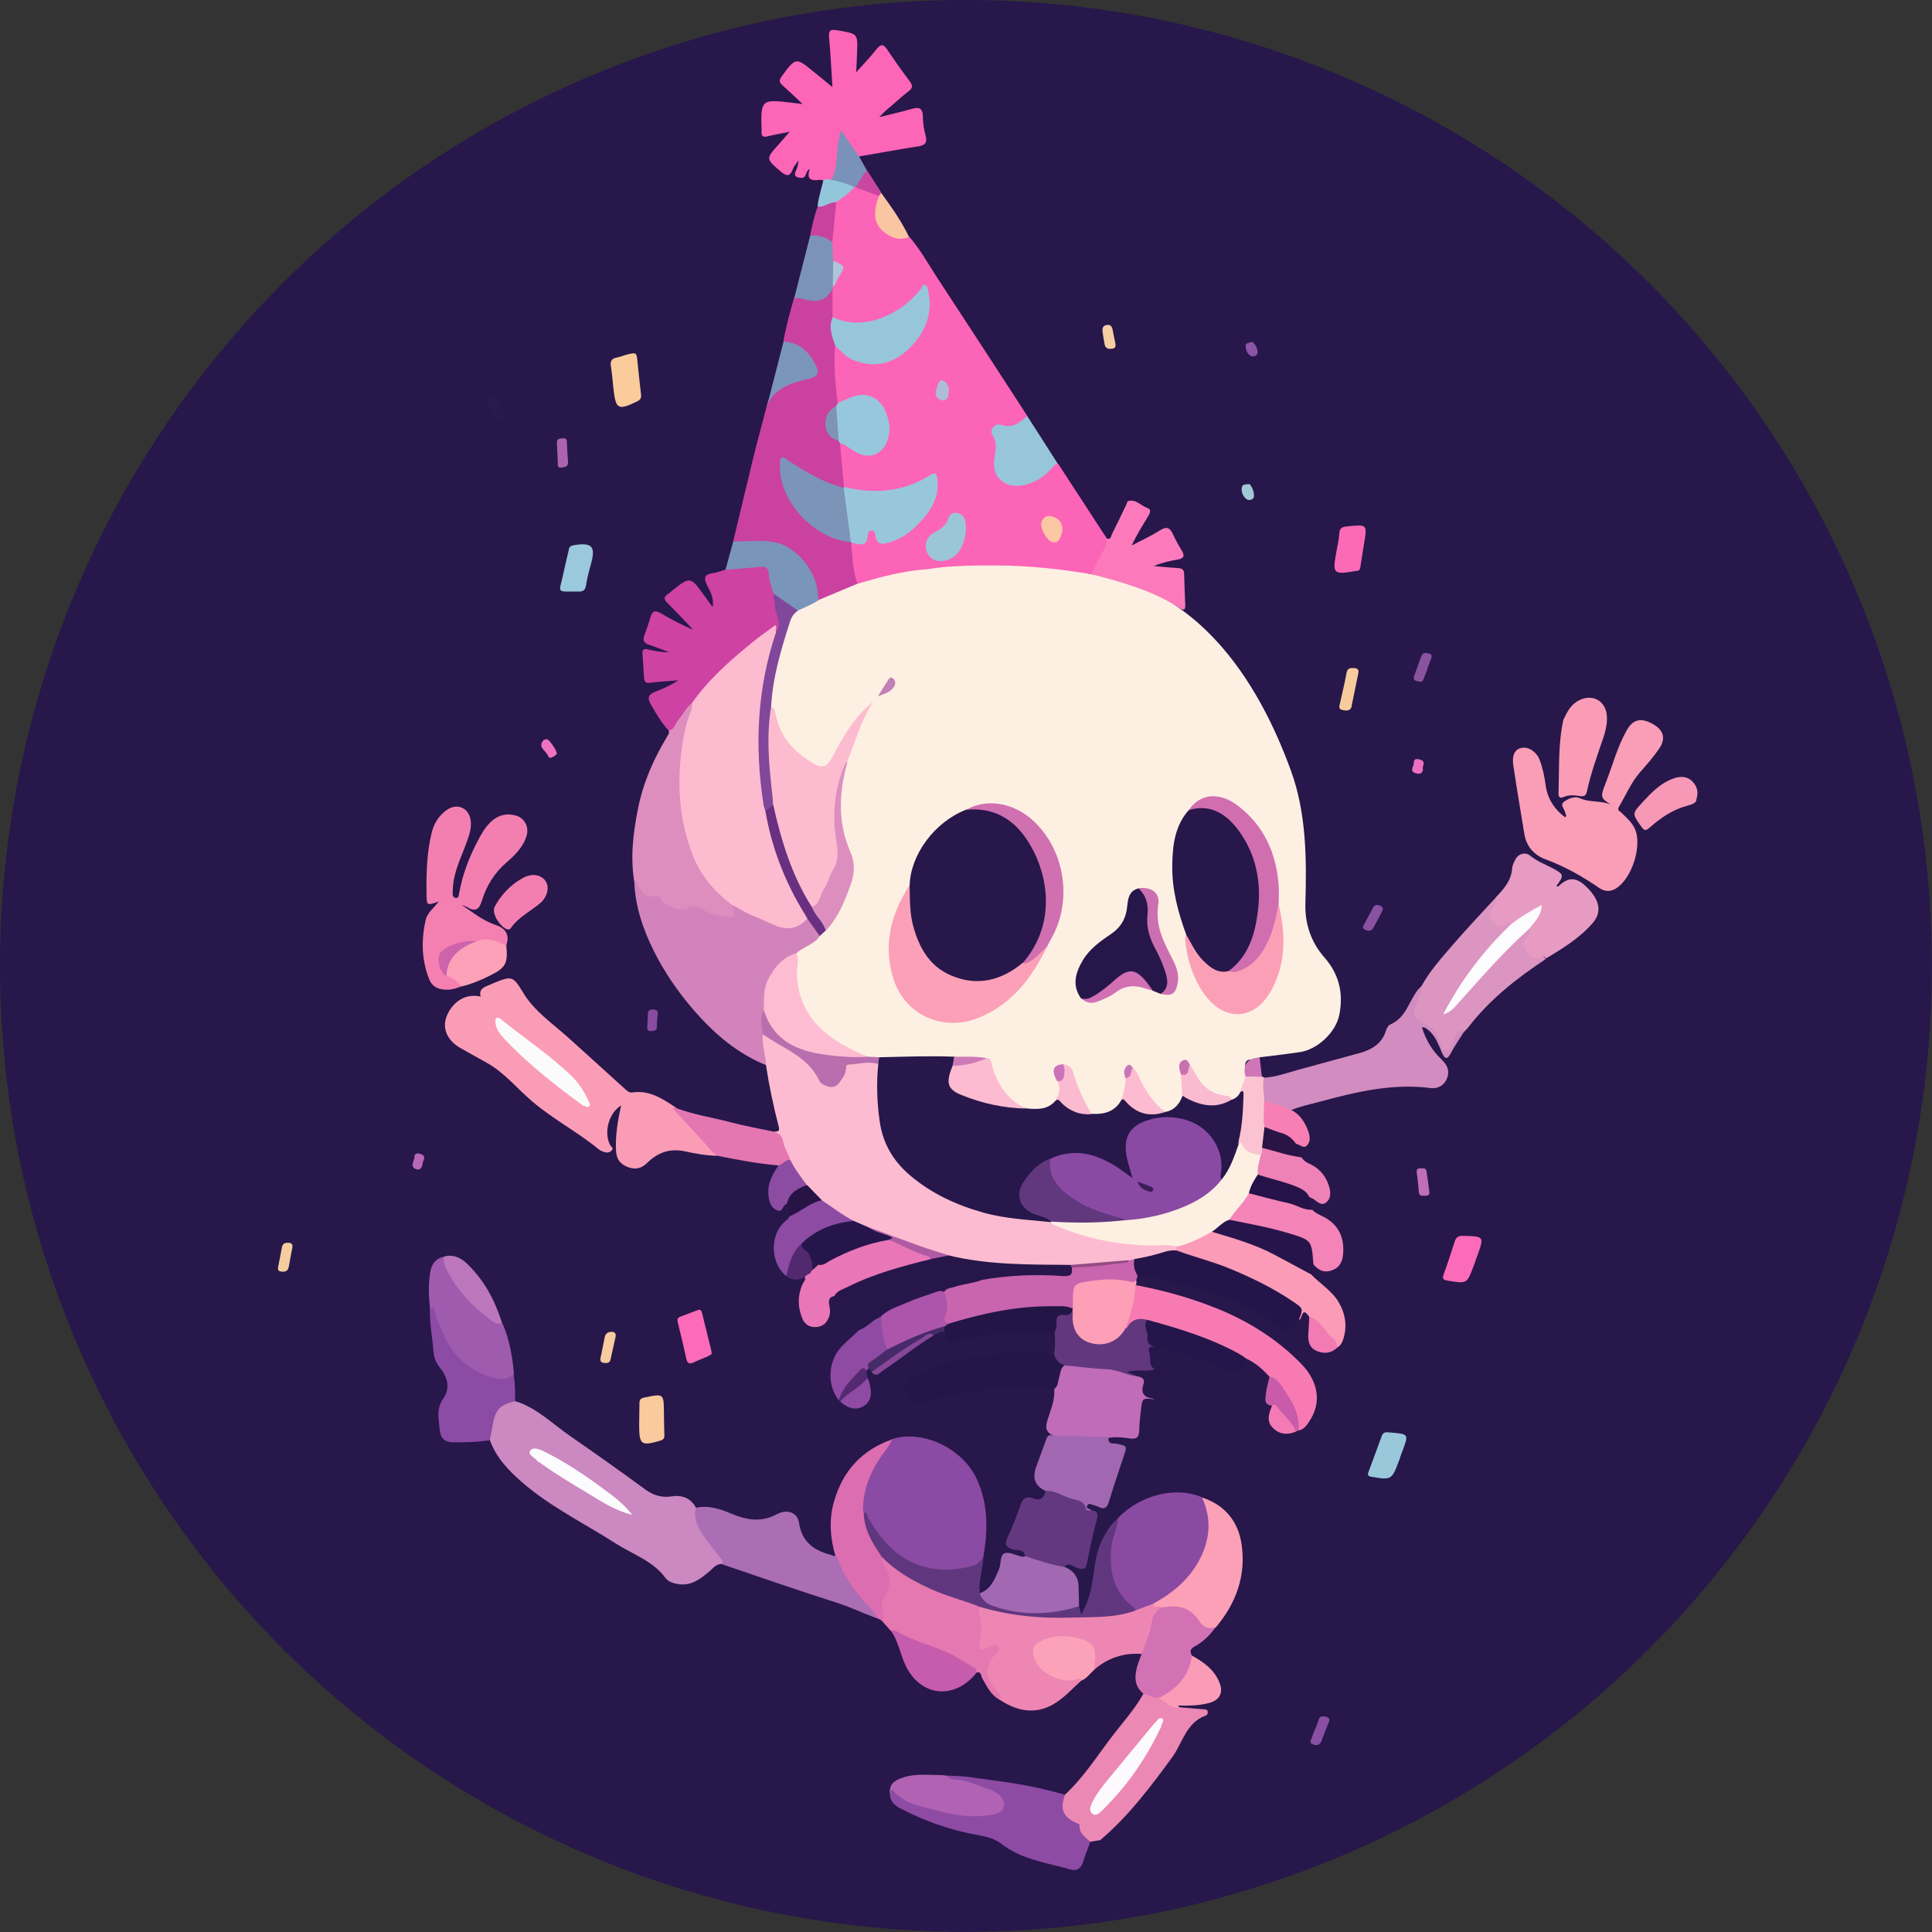 <?xml version="1.0" encoding="UTF-8"?>
<svg xmlns="http://www.w3.org/2000/svg" id="_Слой_2" data-name="Слой_2" viewBox="0 0 135.57 135.57">
  <rect x="0" y="0" width="135.57" height="135.57" fill="#333333" stroke="none"/>
  <defs>
    <style>
      .cls-1 {
        fill: #9bc6da;
      }

      .cls-2 {
        fill: #db6db0;
      }

      .cls-3 {
        fill: #c06eb8;
      }

      .cls-4 {
        fill: #60377e;
      }

      .cls-5 {
        fill: #27174b;
      }

      .cls-6 {
        fill: #271649;
      }

      .cls-7 {
        fill: #271345;
      }

      .cls-8 {
        fill: #fcbbd1;
      }

      .cls-9 {
        fill: #261649;
      }

      .cls-10 {
        fill: #ae5ba3;
      }

      .cls-11 {
        fill: #fb9fb7;
      }

      .cls-12 {
        fill: #fca0b7;
      }

      .cls-13 {
        fill: #7a95ba;
      }

      .cls-14 {
        fill: #f5cea3;
      }

      .cls-15 {
        fill: #241547;
      }

      .cls-16 {
        fill: #472a68;
      }

      .cls-17 {
        fill: #fdf0e2;
      }

      .cls-18 {
        fill: #894fa3;
      }

      .cls-19 {
        fill: #fabad0;
      }

      .cls-20 {
        fill: #f37fb0;
      }

      .cls-21 {
        fill: #693081;
      }

      .cls-22 {
        fill: #643880;
      }

      .cls-23 {
        fill: #dc8fbe;
      }

      .cls-24 {
        fill: #fabbd0;
      }

      .cls-25 {
        fill: #c970b0;
      }

      .cls-26 {
        fill: #dc94c1;
      }

      .cls-27 {
        fill: #ac63af;
      }

      .cls-28 {
        fill: #f77bb2;
      }

      .cls-29 {
        fill: #a2c7d5;
      }

      .cls-30 {
        fill: #8f4aa3;
      }

      .cls-31 {
        fill: #c964ae;
      }

      .cls-32 {
        fill: #c95caa;
      }

      .cls-33 {
        fill: #fbc3d1;
      }

      .cls-34 {
        fill: #c06cb9;
      }

      .cls-35 {
        fill: #fb6bb8;
      }

      .cls-36 {
        fill: #864797;
      }

      .cls-37 {
        fill: #f6cd9f;
      }

      .cls-38 {
        fill: #fcc7a5;
      }

      .cls-39 {
        fill: #251249;
      }

      .cls-40 {
        fill: #542971;
      }

      .cls-41 {
        fill: #fba1b8;
      }

      .cls-42 {
        fill: #9ac8dc;
      }

      .cls-43 {
        fill: #8b54a5;
      }

      .cls-44 {
        fill: #8d4ba4;
      }

      .cls-45 {
        fill: #d28cbf;
      }

      .cls-46 {
        fill: #8a4aa3;
      }

      .cls-47 {
        fill: #f77fb3;
      }

      .cls-48 {
        fill: #fcfbfd;
      }

      .cls-49 {
        fill: #e976b6;
      }

      .cls-50 {
        fill: #fdbbd0;
      }

      .cls-51 {
        fill: #97c6db;
      }

      .cls-52 {
        fill: #fcfafc;
      }

      .cls-53 {
        fill: #ca77b9;
      }

      .cls-54 {
        fill: #ec6fc0;
      }

      .cls-55 {
        fill: #fa9cb7;
      }

      .cls-56 {
        fill: #98c7dc;
      }

      .cls-57 {
        fill: #944c85;
      }

      .cls-58 {
        fill: #fa9cb6;
      }

      .cls-59 {
        fill: #7a92b9;
      }

      .cls-60 {
        fill: #fc64b7;
      }

      .cls-61 {
        fill: #97c7dc;
      }

      .cls-62 {
        fill: #fa9db7;
      }

      .cls-63 {
        fill: #d270b3;
      }

      .cls-64 {
        fill: #2a1445;
      }

      .cls-65 {
        fill: #52296f;
      }

      .cls-66 {
        fill: #f7cb9c;
      }

      .cls-67 {
        fill: #8c4ba4;
      }

      .cls-68 {
        fill: #ee81b6;
      }

      .cls-69 {
        fill: #94c6db;
      }

      .cls-70 {
        fill: #fdf0e3;
      }

      .cls-71 {
        fill: #e79bc3;
      }

      .cls-72 {
        fill: #cc63ab;
      }

      .cls-73 {
        fill: #261648;
      }

      .cls-74 {
        fill: #d070b0;
      }

      .cls-75 {
        fill: #f9c5a2;
      }

      .cls-76 {
        fill: #99c8db;
      }

      .cls-77 {
        fill: #9f5bad;
      }

      .cls-78 {
        fill: #874c9f;
      }

      .cls-79 {
        fill: #a268b1;
      }

      .cls-80 {
        fill: #b868b9;
      }

      .cls-81 {
        fill: #27164a;
      }

      .cls-82 {
        fill: #fb9bb8;
      }

      .cls-83 {
        fill: #fd65b7;
      }

      .cls-84 {
        fill: #ac55aa;
      }

      .cls-85 {
        fill: #f37bb3;
      }

      .cls-86 {
        fill: #f480b1;
      }

      .cls-87 {
        fill: #dd8dbe;
      }

      .cls-88 {
        fill: #cd42a2;
      }

      .cls-89 {
        fill: #f798b6;
      }

      .cls-90 {
        fill: #25154a;
      }

      .cls-91 {
        fill: #d383bb;
      }

      .cls-92 {
        fill: #7b96ba;
      }

      .cls-93 {
        fill: #3b1e57;
      }

      .cls-94 {
        fill: #a267b1;
      }

      .cls-95 {
        fill: #62377e;
      }

      .cls-96 {
        fill: #25154b;
      }

      .cls-97 {
        fill: #fca1b8;
      }

      .cls-98 {
        fill: #ab6db3;
      }

      .cls-99 {
        fill: #b96eae;
      }

      .cls-100 {
        fill: #251449;
      }

      .cls-101 {
        fill: #ef72c1;
      }

      .cls-102 {
        fill: #f37ab5;
      }

      .cls-103 {
        fill: #c946a1;
      }

      .cls-104 {
        fill: #8a53a0;
      }

      .cls-105 {
        fill: #7d95b2;
      }

      .cls-106 {
        fill: #fc7abc;
      }

      .cls-107 {
        fill: #fdbcd1;
      }

      .cls-108 {
        fill: #fb9cb7;
      }

      .cls-109 {
        fill: #80479a;
      }

      .cls-110 {
        fill: #cb72b9;
      }

      .cls-111 {
        fill: #fb6ab5;
      }

      .cls-112 {
        fill: #8951a1;
      }

      .cls-113 {
        fill: #fc9fb7;
      }

      .cls-114 {
        fill: #eb88b3;
      }

      .cls-115 {
        fill: #cd7ab8;
      }

      .cls-116 {
        fill: #cb41a0;
      }

      .cls-117 {
        fill: #c9429d;
      }

      .cls-118 {
        fill: #facb9b;
      }

      .cls-119 {
        fill: #f37fb1;
      }

      .cls-120 {
        fill: #c65cac;
      }

      .cls-121 {
        fill: #fdbbd1;
      }

      .cls-122 {
        fill: #7b94b8;
      }

      .cls-123 {
        fill: #8d4ba3;
      }

      .cls-124 {
        fill: #d06eb0;
      }

      .cls-125 {
        fill: #f9ca9d;
      }

      .cls-126 {
        fill: #cc88c0;
      }

      .cls-127 {
        fill: #cf76b9;
      }

      .cls-128 {
        fill: #61387e;
      }

      .cls-129 {
        fill: #fba0b8;
      }

      .cls-130 {
        fill: #b162b2;
      }

      .cls-131 {
        fill: #8b4aa3;
      }

      .cls-132 {
        fill: #e578b1;
      }

      .cls-133 {
        fill: #28194e;
      }

      .cls-134 {
        fill: #f483b7;
      }

      .cls-135 {
        fill: #afc5d9;
      }

      .cls-136 {
        fill: #fcfbfc;
      }

      .cls-137 {
        fill: #8c4ca2;
      }

      .cls-138 {
        fill: #d272b5;
      }

      .cls-139 {
        fill: #26144a;
      }

      .cls-140 {
        fill: #f7cc9e;
      }

      .cls-141 {
        fill: #ee86b4;
      }

      .cls-142 {
        fill: #bc76bb;
      }

      .cls-143 {
        fill: #e477b2;
      }

      .cls-144 {
        fill: #cc6fb1;
      }

      .cls-145 {
        fill: #7c93b8;
      }

      .cls-146 {
        fill: #c37fb7;
      }

      .cls-147 {
        fill: #8b4aa2;
      }

      .cls-148 {
        fill: #adbdd6;
      }
    </style>
  </defs>
  <g id="_Слой_1-2" data-name="Слой_1">
    <circle class="cls-5" cx="67.78" cy="67.78" r="67.78"></circle>
    <g>
      <path class="cls-17" d="M76.58,40.29c.99.21,9.15.43,14.01,13.8,1.08,2.97,1.1,6.16,1.01,9.31-.04,1.41.39,2.71,1.33,3.78,1.04,1.18,1.35,2.52,1.05,4.03-.24,1.22-1.51,2.43-2.78,2.62-.93.14-1.86.24-2.79.36-.06.05-.12.1-.2.14-.26.13-.67-.13-.81.25-.09.26.08.55.08.84,0,.06,0,.12,0,.18,0,.42-.19.77-.38,1.12-.16.25-.34.48-.69.45-.23-.08-.47-.14-.71-.19-1.19-.25-1.77-1.15-2.28-2.12-.1-.11-.17-.31-.37-.23-.19.07-.14.26-.12.42.02.12.05.23.07.35.07.51.13,1.02.04,1.54-.16.67-.57,1.07-1.26,1.15-.91-.41-1.33-1.25-1.8-2.04-.19-.33-.3-.7-.57-.99-.25-.18-.32-.02-.36.19-.03.16.04.32.05.48.02.49-.08.95-.27,1.4-.45.9-1.17,1.27-2.23,1.15-.75-.79-1.02-1.82-1.41-2.79-.12-.31-.2-.63-.61-.65-.56.12-.61.27-.28.98.27.53.17,1.02-.14,1.49-.58.72-1.36.74-2.18.6-1.33-.56-2.08-1.61-2.47-2.96-.06-.23-.12-.48-.39-.58-.74-.1-1.49-.04-2.24-.08-1.73-.04-3.47.05-5.2.05-.29,0-.57,0-.86-.05-1.84-.67-3.45-1.64-4.45-3.41-.55-.98-.66-2.04-.63-3.13,0-.26.03-.53.05-.79.07-.31.31-.45.56-.58.39-.2.76-.43,1.05-.78.14-.16.31-.3.46-.45.84-1.01,1.32-2.2,1.71-3.44.19-.6.13-1.21-.07-1.81-.33-.99-.71-1.96-.72-3.03-.01-1.2.21-2.36.5-3.51.54-1.29.84-2.69,1.63-3.72-.89.95-1.64,2.14-2.3,3.4-.52,1-1.02,1.08-1.97.47-1.22-.78-2.07-1.83-2.38-3.27-.05-.24-.17-.46-.29-.67-.13-.98.19-1.9.35-2.84.16-.94.52-1.84.75-2.77.11-.43.26-.87.67-1.13.5-.35,1.11-.48,1.6-.85.89-.5,1.87-.79,2.81-1.16,1.32-.46,2.68-.77,4.07-.96.26-.04,5.99-.92,12.33.42Z"></path>
      <path class="cls-60" d="M65.05,39.94c-1.66.12-3.26.54-4.85,1.02-.05-.03-.14-.05-.15-.09-.33-.92-.56-1.85-.3-2.82.51,0,.95-.03,1.08-.7.07-.36.47-.31.68.04.37.62.72.79,1.3.4,1.16-.77,2.34-1.54,2.7-3.04.04-.16.1-.31.11-.48,0-.24.1-.54-.1-.7-.23-.2-.46.07-.65.18-1.64.91-3.38,1.01-5.18.69-.18-.03-.37-.05-.5-.21-.3-1.04-.43-2.1-.25-3.18.42-.09.69.21.99.4.52.33,1.07.51,1.61.18.57-.35.73-.95.71-1.6-.02-.39-.07-.77-.24-1.13-.41-.86-1.24-1.2-2.14-.88-.36.13-.67.41-1.09.32-.18-.11-.22-.29-.22-.48-.05-1.04-.15-2.07-.15-3.11,0-.18,0-.37.17-.5.24-.06.39.1.52.25.96,1.1,2.67,1.12,3.95.36,1.27-.75,2.23-2.62,2.03-3.95-.03-.18,0-.42-.18-.5-.21-.09-.29.17-.41.3-1.29,1.34-2.79,2.2-4.72,2.07-.5-.03-.97-.14-1.36-.48-.22-.67-.14-1.36-.1-2.04.01-.06.03-.12.06-.17.12-.19.19-.4.3-.6q.35-.65-.23-1.12c-.2-.45-.11-.93-.14-1.41.1-.91.03-1.83.26-2.73.41-.47.91-.85,1.44-1.17.07-.01.13-.01.2,0,.53.15,1.07.28,1.51.62.15.21.04.43,0,.64-.31,1.32.33,2.18,1.69,2.25.14,0,.28.01.42.06.75.86,1.3,1.87,1.92,2.82,2.13,3.24,4.24,6.49,6.35,9.74-.2.51-.84.89-1.45.86-.94-.04-1,.04-.64.86.1.22.11.43.05.65-.07.24-.11.48-.12.72-.07,1.14.68,1.83,1.81,1.61.69-.14,1.3-.47,1.8-.98.19-.2.35-.47.71-.37,1.14,1.75,2.28,3.5,3.42,5.25.08.14.22.27.15.44-.33.73-.56,1.52-1.22,2.06-2.17-.35-4.35-.6-6.55-.61-1.66-.01-3.33,0-4.98.26Z"></path>
      <path class="cls-121" d="M54.36,79.41c.21-.03.38.01.28-.37-.37-1.42-.67-2.85-.89-4.3-.25-.72-.59-1.44-.21-2.22.25-.04.42.12.61.24.57.39,1.15.78,1.77,1.09.43.21.78.52,1.04.93.14.22.29.45.44.66.24.34.5.69.98.61.44-.07.64-.47.73-.83.14-.61.51-.77,1.07-.75.31.01.61-.04.92-.06.25-.01.5-.03.62.27.06.88.03,1.76.03,2.63,0,3.07,1.66,5.01,4.21,6.39,2.14,1.16,4.44,1.61,6.83,1.78.35.02.7.03,1.02.18,1.93.9,3.96,1.4,6.08,1.5.63.03,1.26.06,1.9.05.24,0,.49-.01.71.13.12.09.16.2.14.35-.25.32-.64.2-.96.31-.66.22-1.34.38-2.03.48-.18.01-.35.04-.52.09-1.35.24-2.73.25-4.09.32-2.65.04-5.3.05-7.91-.5-.24-.05-.48-.1-.71-.19-1.51-.27-2.87-.98-4.31-1.49-.4-.14-.8-.3-1.2-.44-.35-.11-.69-.24-1.01-.42-.79-.43-1.58-.87-2.26-1.47-.36-.37-.79-.68-1.1-1.11-.47-.56-.92-1.13-1.21-1.81-.37-.67-.46-1.46-1-2.05Z"></path>
      <path class="cls-108" d="M50.35,81.1c-.78,0-1.54-.15-2.29-.31-1.08-.23-1.92.09-2.67.83-.37.36-.78.47-1.29.29-.55-.19-.84-.55-.87-1.13-.06-1.08.11-2.13.36-3.21-.87.52-1.23,1.87-.79,2.75.06.13.3.24.12.41-.15.16-.36.18-.57.09-.09-.04-.2-.07-.28-.13-1.5-1.23-3.23-2.14-4.71-3.39-1.06-.9-1.93-2-3.16-2.7-.62-.35-1.24-.69-1.86-1.04-.96-.54-1.35-1.4-.98-2.29.3-.74,1.11-1.62,2.37-1.34-.14-.49.19-.65.55-.79.13-.05.26-.11.4-.17,1.21-.5,1.33-.48,2,.64.81,1.36,2.1,2.21,3.23,3.23,1.3,1.18,2.6,2.35,3.9,3.53.17.15.31.33.57.29,1.19-.18,2.11.44,3.03,1.05.74.93,1.62,1.74,2.39,2.65.2.23.45.41.55.72Z"></path>
      <path class="cls-116" d="M58.6,24.25c-.1,1.35,0,2.69.19,4.03.03.09.01.18-.03.26-.07.1-.17.17-.25.26-.69.72-.57,1.41.38,2.03.06.07.1.15.05.25.09,1.03.19,2.06.28,3.09-.03.02-.05.04-.08.06-.94.14-1.6-.51-2.37-.84-.48-.2-.92-.52-1.37-.81-.44-.28-.53-.25-.51.26.05,1.36.66,2.46,1.59,3.4.87.88,1.96,1.36,3.13,1.69.06.04.09.09.09.16.16.95.09,1.95.49,2.86-.91.38-1.83.77-2.74,1.15-.27-.08-.2-.32-.23-.51-.23-1.19-.75-2.19-1.78-2.89-.92-.62-1.95-.64-3-.61-.33,0-.69.19-.99-.1.45-1.88.89-3.75,1.35-5.63.32-1.3.67-2.6,1.01-3.89.17-.85.76-1.31,1.51-1.63.38-.16.77-.28,1.16-.38.76-.19.86-.44.42-1.12-.38-.58-.85-1.05-1.57-1.19-.14-.03-.28-.06-.36-.2.18-1.02.46-2.02.74-3.01.19-.29.49-.19.71-.11.72.23,1.31.09,1.79-.5.05-.06.13-.1.21-.07,0,.66,0,1.32,0,1.98-.03.67.18,1.32.17,2Z"></path>
      <path class="cls-126" d="M36.16,98.32c1.5.46,2.59,1.58,3.84,2.44,1.77,1.23,3.53,2.47,5.27,3.75.58.42,1.16.6,1.87.49.72-.11,1.33.12,1.7.8.11,1.34.94,2.3,1.71,3.3.12.16.56.36.1.65-.37-.02-.58.26-.82.47-.64.54-1.28,1.08-2.23.94-.37-.06-.71-.17-.91-.44-.89-1.21-2.3-1.65-3.48-2.41-2.21-1.42-4.59-2.57-6.59-4.31-.94-.82-1.8-1.72-2.24-2.93-.12-.86.03-1.67.61-2.34.31-.36.69-.57,1.19-.4Z"></path>
      <path class="cls-91" d="M53.52,72.56c-.07.74.21,1.45.23,2.18-2.02-.82-3.61-2.19-5.03-3.81-1.13-1.3-2.11-2.72-2.87-4.26-.74-1.5-1.28-3.09-1.34-4.79.25-.08.28-.09.4.13.23.46.55.75,1.1.72.17,0,.31.08.43.21.55.57,1.17.85,1.97.56.37-.14.73.01,1.04.21.41.26.86.35,1.33.42.37.05.68.06.52-.47-.02-.08.05-.15.13-.19.59-.03,1,.4,1.49.61.31.13.62.29.94.43.93.42,1.84.66,2.71-.11.63.18.8.73.96,1.27-.39.62-1.14.74-1.64,1.22-.08.16-.23.22-.37.31-1.2.72-1.8,1.76-1.75,3.17,0,.16.02.32-.04.48-.15.36-.18.74-.15,1.13.02.19.11.4-.07.57Z"></path>
      <path class="cls-83" d="M57.78,12.67c-.08-.02-.16-.06-.24-.05-.55.07-.99.04-.72-.76-.34.15-.18.67-.64.62-.34-.04-.5-.14-.33-.5.1-.22.17-.45.18-.72-.14.21-.32.4-.4.62-.21.55-.47.48-.84.16-1.06-.9-1.07-.89-.12-1.94.22-.24.42-.49.74-.85-.6.12-1.07.2-1.53.31-.31.08-.47.03-.44-.33,0-.04,0-.08,0-.12-.06-2.11-.02-2.15,2.05-1.91.22.03.44.05.83.1-.54-.51-.97-.92-1.41-1.31-.26-.22-.24-.39-.04-.66.98-1.31.97-1.32,2.23-.29.41.33.82.66,1.31,1.07-.08-1.21-.12-2.32-.23-3.43-.05-.53.05-.65.6-.55,1.41.24,1.42.21,1.36,1.62-.02.39-.04.77-.06,1.32.53-.59,1-1.07,1.41-1.6.33-.42.52-.38.79.04.5.75,1.02,1.48,1.56,2.2.23.3.2.48-.09.7-.36.27-.69.58-1.03.87-.34.29-.69.57-1.02.94.75-.19,1.5-.36,2.25-.57.51-.15.8-.11.81.53,0,.45.07.9.19,1.33.15.55-.08.7-.57.77-1.37.21-2.74.47-4.11.7-.4-.03-.47-.4-.66-.65-.19-.24-.32-.52-.55-.82-.1.66-.21,1.27-.25,1.88-.03.45-.11.89-.43,1.25-.2.1-.41.11-.62.02Z"></path>
      <path class="cls-131" d="M62.55,101c2.07-.72,4.93.56,5.96,2.72.85,1.78.82,3.67.49,5.56-.17.53-.58.74-1.08.85-2.7.58-4.83-.29-6.47-2.5-.37-.49-.61-1.05-.96-1.55-.16-.27-.13-.56-.09-.84.26-1.65.98-3.06,2.15-4.24Z"></path>
      <path class="cls-88" d="M46.91,51.25c-.51-.54-.87-1.18-1.24-1.82-.29-.5-.14-.71.33-.9.55-.21,1.09-.46,1.6-.79-.66.05-1.32.09-1.98.17-.3.04-.41-.07-.43-.35-.03-.55-.06-1.1-.11-1.65-.03-.37.12-.41.43-.33.47.11.95.19,1.45.19-.48-.18-.95-.37-1.43-.53-.35-.12-.44-.31-.32-.65.16-.42.31-.85.43-1.28.14-.48.38-.49.76-.26.72.42,1.46.81,2.24,1.14-.6-.63-1.19-1.27-1.81-1.88-.25-.25-.27-.42.03-.62.09-.05.16-.13.24-.19,1.33-1.07,1.34-1.07,2.31.28.17.24.35.48.6.82.1-.66-.18-1.11-.4-1.54-.28-.56-.12-.77.45-.85.28-.04.55-.15.82-.23.15-.17.35-.18.56-.18.63,0,1.26-.11,1.88-.17.39-.04.63.13.7.51.09.52.27,1.02.36,1.55.1.58.15,1.17.33,1.73.11.35.09.68-.22.94-.27-.04-.17-.19-.13-.31-2.11,1.54-4.14,3.25-5.76,5.38-.4.46-.73.98-1.09,1.47-.15.2-.28.47-.62.34Z"></path>
      <path class="cls-62" d="M113.23,56.58c-.95-.58-.97-.59-.54-1.68.48-1.23.81-2.53,1.48-3.69.44-.76,1.02-.87,1.87-.37.71.42.86,1,.38,1.7-.39.57-.85,1.1-1.31,1.62-.65.73-1.01,1.62-1.5,2.44-.16.27.06.32.17.43.42.42.88.79,1.04,1.41.3,1.18-.32,3.08-1.3,3.82-.41.31-.85.36-1.3.05-1.18-.81-2.41-1.51-3.77-2.01-.81-.3-1.35-.91-1.49-1.8-.26-1.59-.53-3.18-.77-4.78-.11-.75.11-1.14.58-1.24.48-.1,1.05.27,1.27.85.22.58.34,1.18.42,1.78.12.89.59,1.67,1.37,2.24.15-.11.01-.22,0-.33-.04-.26-.4-.53-.07-.77.31-.23.75-.4,1.1-.24.77.35,1.65.11,2.38.56Z"></path>
      <path class="cls-141" d="M80.11,116.06c-1.25-.09-2.36.27-3.31,1.09-.27-.18-.13-.44-.12-.66.05-.71-.2-1.14-.87-1.34-.8-.23-1.61-.25-2.41.01-.74.25-.93.78-.5,1.44.56.87,1.41,1.2,2.42,1.12.44-.03.44-.03.6.18-.6.51-1.12,1.12-1.8,1.56-1.18.78-2.5.8-3.99-.2-.14-.41-.49-.69-.7-1.07-.38-.7-.42-1.35.12-1.99.11-.14.25-.27.27-.5-.22-.13-.41.03-.61.08-.47.12-.66-.03-.6-.52.08-.67.13-1.34-.04-2.01-.06-.23,0-.45.23-.58,1.21.16,2.38.54,3.6.59,2.4.08,4.8.24,7.16-.39.48-.05.86-.47,1.38-.39.21.15.62,0,.65.43-.41.42-.57.94-.72,1.5-.15.59-.23,1.23-.77,1.65Z"></path>
      <path class="cls-87" d="M46.91,51.25c.4-.03.45-.42.64-.66.34-.41.57-.91,1-1.25.25.23.11.49.03.74-.8,2.48-.96,5.01-.47,7.57.41,2.16,1.23,4.11,3.08,5.47.12.09.29.18.21.39.27.92.24.94-.82.76-.47-.08-.89-.19-1.29-.47-.32-.22-.68-.31-1.08-.05-.38.24-1.56-.17-1.81-.6-.1-.18-.2-.31-.42-.27-.65.12-.98-.24-1.2-.78-.04-.1-.04-.33-.27-.21-.29-1.75-.08-3.48.27-5.2.36-1.79,1.09-3.44,2.03-5,.09-.14.18-.27.11-.44Z"></path>
      <path class="cls-147" d="M80.91,112.54c-.41.15-.81.31-1.22.46-.97-.57-1.6-1.39-1.79-2.5-.24-1.38-.11-2.72.56-3.98,1.52-1.62,4.09-2.25,5.89-1.45.69.84.77,1.84.54,2.83-.45,1.93-1.56,3.43-3.29,4.43-.21.12-.42.26-.68.21Z"></path>
      <path class="cls-45" d="M102.75,72.37c-.32.51-.67,1.01-.95,1.54-.28.54-.45.33-.62-.05-.26-.59-.46-1.22-1.02-1.63-.1-.07-.19-.15-.38-.15.26.88.71,1.63,1.36,2.25.32.31.56.65.46,1.13-.13.59-.58.96-1.21.89-2.7-.35-5.27.28-7.83.97-.65.18-1.31.3-1.93.57-.7.16-1.24-.32-1.86-.47-.35-.49-.39-1.35-.08-1.8.83-.04,1.61-.33,2.4-.55,1.43-.39,2.86-.78,4.29-1.17.86-.24,1.58-.64,1.87-1.57.05-.17.16-.38.3-.44,1.13-.47,1.31-1.66,1.98-2.48.05-.06.12-.11.18-.17.2.05.16.21.14.35-.03.2-.11.39-.18.58q-.38,1.04.56,1.58c.5.29.8.74.98,1.27.05.15.08.37.26.39.24.02.25-.23.31-.39.15-.37.34-.7.75-.83.12-.04.31-.1.22.17Z"></path>
      <path class="cls-98" d="M50.64,109.75c.16-.13.06-.23-.03-.35-.44-.56-.89-1.12-1.29-1.71-.38-.56-.67-1.17-.49-1.89.9-.19,1.72.09,2.53.43,1.05.44,2.07.61,3.16.02.74-.39,1.45-.1,1.55.61.2,1.36,1.06,1.94,2.24,2.25.1.03.19.06.29.1.22-.06.29.11.34.26.51,1.38,1.45,2.47,2.42,3.55.13.14.4.27.15.53-.95-.35-1.86-.79-2.84-1.1-2.7-.86-5.37-1.79-8.05-2.7Z"></path>
      <path class="cls-114" d="M77.21,129.12c-.23.04-.47.08-.7.12-.23.03-.44-.1-.51-.27-.27-.64-.84-1-1.29-1.48-.49-.51-.43-1.08.02-1.56,1.33-1.22,2.28-2.76,3.38-4.18.73-.95,1.54-1.85,2.13-2.91.4-.16.73.09,1.09.17.52.21.94.58,1.46.79.55.05,1.1.1,1.64.14.12.01.26-.01.31.13.04.13-.02.28-.13.31-1.38.5-1.62,1.91-2.35,2.92-1.52,2.08-3.06,4.13-5.04,5.81Z"></path>
      <path class="cls-44" d="M74.73,125.94c-.37,1.03-.15,1.56.86,2.01.07.03.16.02.16.13-.04.58.41.84.76,1.16-.18.48-.37.95-.52,1.44-.14.43-.44.62-.84.51-1.67-.48-3.45-.69-4.89-1.81-.46-.36-1-.49-1.58-.6-1.94-.34-3.79-.98-5.53-1.9-.41-.21-.73-.53-.71-1.06,0-.3.08-.46.39-.23,1.79,1.34,3.89,1.56,6.02,1.64.33.01.65-.03.96-.17.46-.21.53-.52.21-.92-.19-.23-.44-.35-.71-.46-.74-.29-1.48-.57-2.28-.7-.23-.04-.56,0-.57-.39.43.02.86.05,1.29.07,1.78.26,3.56.44,5.32.85.56.13,1.11.28,1.66.42Z"></path>
      <path class="cls-26" d="M102.75,72.37c-.48-.09-.6.27-.77.6-.14.27-.07.77-.49.75-.37-.02-.38-.48-.49-.76-.19-.49-.46-.88-.96-1.1-.89-.4-.94-.57-.62-1.5.12-.36.39-.68.29-1.1.58-1.08,1.4-1.99,2.19-2.91.99-1.15,2.04-2.25,3.06-3.37.3.29.05.55-.07.79-.13.26-.26.49-.02.77.22.25.45.29.76.19.17-.05.43-.25.51.13-.5.7-1.14,1.27-1.69,1.92-1.08,1.28-2.02,2.66-2.88,4.11.65-.57,1.22-1.22,1.78-1.86,1.04-1.18,2.14-2.3,3.26-3.4.17-.17.34-.36.6-.4.35.2.13.45.04.67-.3.72.04,1.21.83,1.16q.24-.01.37.25c-2.04,1.35-3.95,2.85-5.45,4.82-.07.09-.16.17-.25.26Z"></path>
      <path class="cls-28" d="M89.08,96.6c-.48-.51-.98-.98-1.63-1.26-.75-.08-1.36-.54-2-.86-1.43-.7-2.96-1.03-4.45-1.53-.15-.05-.32-.08-.47-.15-.48-.17-.97-.36-1.27.3-.05.11-.18.25-.33.06.25-1,.34-2.03.78-2.98,2.01.38,3.97.93,5.86,1.71,2.15.89,4.08,2.12,5.72,3.79,1.26,1.29,1.46,2.79.56,4.1-.18.27-.38.54-.74.6-.22-.42-.16-.91-.34-1.34-.39-.94-.94-1.75-1.69-2.43Z"></path>
      <path class="cls-71" d="M108.45,67.28c-.05-.21-.19-.17-.33-.11-.34.15-.63.2-.87-.21-.23-.38-.6-.69-.12-1.15.13-.13.22-.35.12-.57-.03-.35.28-.52.43-.77.13-.21.24-.41.32-.71-.52.35-1.05.56-1.49.92-.12.1-.24.23-.43.13-.12-.22-.27-.04-.35.02-.48.33-.76.06-1.07-.29-.32-.35-.07-.57.1-.85.14-.22.29-.45.21-.73.55-.58,1.08-1.16,1.14-2.03.01-.21.13-.43.23-.63.23-.42.71-.53,1.06-.24.46.38,1.02.59,1.54.86.82.44.82.51.28,1.24.08.1.14.02.19-.02.74-.68,1.29-.55,2.01.19.86.89.98,1.71.34,2.44-.92,1.06-2.11,1.79-3.3,2.5Z"></path>
      <path class="cls-119" d="M30.79,63.26c-.86.3-.85.3-.86-.59-.02-1.41.02-2.81.35-4.19.16-.68.5-1.25,1.08-1.65.73-.51,1.56-.13,1.67.75.06.47-.07.93-.23,1.37-.38,1.11-.97,2.17-1.02,3.38,0,.12-.02.24-.02.36,0,.15.05.3.22.32.19.02.21-.14.23-.29.24-1.36.73-2.63,1.38-3.84.25-.47.52-.92.93-1.28.49-.42,1.04-.54,1.65-.38.64.17.97.8.78,1.43-.24.8-.83,1.37-1.42,1.88-.85.74-1.4,1.64-1.72,2.69-.18.58-.44.79-1,.45-.12-.07-.26-.11-.4-.16-.56.06-1.07-.23-1.62-.25Z"></path>
      <path class="cls-132" d="M68.78,112.75c-.04.12-.13.25-.1.35.26.78.2,1.55.04,2.34-.07.34.17.34.43.23.29-.12.66-.42.89-.14.27.33-.22.54-.38.78-.54.85-.5,1.39.19,2.26.15.19.57.32.29.7-.62-.33-.89-.94-1.22-1.51-.09-.16-.05-.5-.41-.39-1.36-.96-2.86-1.61-4.43-2.13-.56-.19-1.05-.52-1.57-.8-.22-.25-.44-.5-.66-.74-.15-.73-.19-1.44.23-2.12.35-.58.07-1.13-.16-1.69-.09-.21-.39-.49.04-.69.71.45,1.26,1.1,2.03,1.46,1.24.57,2.43,1.27,3.79,1.55.37.07.78.14.98.54Z"></path>
      <path class="cls-34" d="M73.89,100.73c-.54-.25-.54-.6-.37-1.14.21-.68.53-1.37.45-2.12.05-.44.18-.87.3-1.29.06-.21.18-.41.42-.48,1.51-.04,2.99.13,4.45.54.27.08.53.21.82.23.23.06.47.2.43.43-.11.61.27.94.63,1.29-.86-.1-.87-.1-.97.84-.05.44-.1.88-.11,1.33-.01.44-.13.65-.63.58-.5-.07-1-.14-1.51-.04-.68.18-1.36.08-2.04.07-.44,0-.89-.03-1.33-.04-.19,0-.41.04-.53-.19Z"></path>
      <path class="cls-9" d="M66.6,88.1c2.8.68,5.67.63,8.52.66.12,0,.16.08.19.17.02.7-.05.8-.75.76-1.9-.11-3.8-.02-5.68.24-2.05.35-4.09.73-6.01,1.57-.41.18-.74.42-.89.85-.03.05-.07.1-.11.14-.34.23-.67.45-1,.69-.17.12-.34.31-.6.17-.78-.65-1.32-1.47-1.72-2.4.01-.44.39-.54.68-.69,1.91-.97,3.94-1.56,6.02-2.03.45-.04.88-.23,1.35-.14Z"></path>
      <path class="cls-82" d="M82.57,87.74c0-.09-.02-.18-.03-.26.85-.43,1.68-.9,2.63-1.11,2.31.44,4.38,1.45,6.4,2.62.2.11.37.25.47.47.63.65,1.44,1.13,1.91,1.94.47.82.59,1.67.31,2.57-.08.26-.21.48-.47.61-.55-.82-1.24-1.52-1.94-2.2-.53-.79-.45.25-.72.24.04-.82-.52-1.18-1.13-1.55-2.01-1.21-4.11-2.17-6.38-2.77-.38-.1-.81-.17-1.05-.56Z"></path>
      <path class="cls-2" d="M61.85,109.2c0,.24.11.43.22.62.47.8.44,1.56-.07,2.33-.18.27-.12.58-.07.88.04.23.13.46-.06.67-.11-.05-.22-.1-.33-.15-.17-.52-.63-.82-.95-1.21-.75-.92-1.46-1.85-1.82-3.01-.01-.05-.09-.07-.14-.11-.37-1.27-.48-2.56-.11-3.85.61-2.14,1.94-3.61,4.05-4.36-.13.44-.45.77-.7,1.13-.72,1.03-1.21,2.15-1.3,3.42-.01.2-.04.4.05.6.32,1,.67,1.99,1.26,2.88.03.05.02.12-.02.17Z"></path>
      <path class="cls-4" d="M61.85,109.2c-.64-.93-1.22-1.87-1.24-3.05.29-.06.24.22.31.35.89,1.55,2.01,2.86,3.8,3.4,1.18.36,2.36.3,3.54-.03.34-.1.53-.34.74-.59-.02.84-.35,1.65-.25,2.51,1.3,1.3,2.98,1.24,4.63,1.22.59,0,1.17-.16,1.75-.29.19-.04.39-.15.59,0,.04.14.08.27.15.55.42-.7.61-1.35.73-2.01.2-1.04.23-2.11.69-3.1.29-.62.64-1.18,1.16-1.63-.02.69-.39,1.3-.46,1.99-.16,1.67.09,3.16,1.53,4.24.08.06.11.16.17.25-1.49.55-3.05.45-4.6.5-2.14.07-4.25-.14-6.32-.75-1.17-.48-2.4-.76-3.55-1.3-1.25-.58-2.42-1.24-3.37-2.25Z"></path>
      <path class="cls-106" d="M76.58,40.29c.33-.64.64-1.3,1-1.93.12-.21.08-.38.07-.57.32.11.31-.18.39-.34.34-.67.66-1.35.99-2.03.04-.09.07-.25.14-.26.56-.15.89.34,1.35.49.3.1.17.37.05.57-.4.66-.81,1.31-1.16,2.06.66-.35,1.35-.66,1.98-1.06.48-.31.7-.19.92.27.18.39.39.77.61,1.13.25.41.13.58-.31.65-.55.09-1.1.22-1.64.45.56.05,1.12.11,1.69.14.27.02.42.1.43.39.02.73.05,1.47.08,2.2.01.26-.05.44-.34.25-1.91-1.24-4.07-1.85-6.25-2.41Z"></path>
      <path class="cls-31" d="M68.84,89.82c1.89-.33,3.8-.42,5.71-.28.53.04.75-.07.65-.61,1.1-.21,2.23-.16,3.34-.34.22-.03.46.02.64-.15l.43-.08c.16.37.24.76.22,1.16-.03.1-.07.21-.1.31-.05.4-.34.27-.56.23-.96-.17-1.91-.14-2.86.03-.76.14-.82.23-.86.99-.01.26.03.53-.14.77-.59.06-1.17-.04-1.76-.03-2.18.04-4.3.44-6.38,1.07-.24.07-.47.15-.72.08-.27-.12-.36-.34-.28-.59.17-.54.06-1.08.04-1.61.11-.4.49-.37.78-.47.61-.21,1.26-.23,1.86-.47Z"></path>
      <path class="cls-73" d="M74.71,95.81c-.32.2-.29.55-.39.85-.09.28-.06.62-.35.81-3.11-.19-6.2-.03-9.18.96-.61.2-.93.03-1.17-.48-.25-.52-.07-1.07.44-1.35.93-.52,1.94-.87,2.97-1.12,2.28-.55,4.59-.67,6.92-.5.27.26.59.47.76.82Z"></path>
      <path class="cls-67" d="M36.16,98.32c-1.1.26-1.41.6-1.6,1.74-.05.34-.13.67-.2,1-.85.14-1.7.15-2.56.15-.55,0-.88-.25-.94-.83-.07-.77-.28-1.51.26-2.27.48-.68.29-1.47-.23-2.11-.29-.36-.44-.73-.47-1.16-.08-.99-.28-1.96-.25-2.96-.02-.28.12-.28.28-.13.19.17.24.42.32.65.4,1.06.82,2.09,1.66,2.9.65.63,1.44.99,2.29,1.24.46.14.87-.13,1.32-.09.12.62.1,1.25.11,1.87Z"></path>
      <path class="cls-12" d="M80.91,112.54c1.48-.81,2.71-1.85,3.43-3.44.61-1.36.62-2.68.01-4.02,1.59.52,2.53,1.67,2.77,3.26.33,2.2-.37,4.16-1.81,5.86-.43.31-.79.19-1.12-.16-.14-.14-.28-.29-.41-.45-.39-.51-.9-.72-1.54-.68-.21.01-.45.08-.64-.1-.2-.17-.56.09-.69-.27Z"></path>
      <path class="cls-22" d="M76.55,105.96c.39.06.55.19.42.65-.28,1.02-.5,2.06-.7,3.1-.08.4-.22.42-.57.35-.33-.06-.64-.5-1.03-.12-.06.18-.22.19-.35.15-.7-.21-1.41-.37-2.09-.62-.13-.05-.25-.14-.3-.29-.08-.5-.53-.37-.82-.45-.51-.14-.65-.33-.41-.84.34-.72.63-1.46.88-2.21.16-.48.37-.74.91-.54.52.2.79-.02.87-.54.18-.29.43-.14.64-.08.58.19,1.14.4,1.7.63.24.1.49.2.48.54,0,.21.18.23.35.24Z"></path>
      <path class="cls-100" d="M79.82,89.51c-.22-.36-.3-.75-.22-1.16.72-.12,1.44-.29,2.13-.51.28-.09.55-.12.84-.09,1.22.45,2.49.76,3.7,1.26,1.55.64,3.04,1.36,4.43,2.3.76.51.76.51.44,1.31q-.56,1.14-1.62.39c-2.75-1.94-5.88-2.87-9.15-3.4-.18-.03-.36-.06-.54-.09Z"></path>
      <path class="cls-94" d="M76.55,105.96c-.12.06-.32.04-.33-.04-.13-.71-.79-.65-1.24-.82-.52-.2-1.01-.52-1.6-.48q-1.11-.49-.67-1.69c.22-.61.45-1.22.67-1.84.09-.24.17-.48.51-.36,1.04.03,2.08.05,3.13.08.26,0,.52-.03.77.08-.07.49.34.37.57.42.73.16.74.14.5.85-.35,1.07-.72,2.13-1.04,3.2-.13.42-.3.6-.73.38-.13-.07-.27-.1-.41-.14-.13-.04-.29-.14-.38.03-.13.25.16.22.25.32Z"></path>
      <path class="cls-77" d="M36.05,96.45c-.39.34-.86.38-1.32.26-1.56-.4-2.74-1.29-3.45-2.75-.29-.6-.58-1.21-.77-1.85-.02-.06.04-.53-.32-.22-.12-.87-.14-1.75,0-2.62.09-.57.39-.98,1-1.09.51,1.71,1.67,2.94,2.99,4.06.32.27.68.44,1.06.58.52,1.16.72,2.39.83,3.64Z"></path>
      <path class="cls-79" d="M71.94,109.19c.9.3,1.79.61,2.74.76q1,.37,1.01,1.44c0,.44.02.88.03,1.32-2,.62-3.99.69-5.99,0-.47-.16-.82-.43-.98-.91.79-.28,1.05-1,1.34-1.66.17-.38.06-1,.39-1.14.32-.14.81.15,1.22.23.07.02.16-.01.24-.02Z"></path>
      <path class="cls-49" d="M65.3,88.36c-2.01.49-4.01,1.03-5.87,1.97-.32.16-.7.25-.88.61-.38.07-.42.32-.36.64.05.26.09.52,0,.78-.15.45-.43.73-.92.76-.46.03-.8-.18-.97-.6-.34-.83-.34-1.66.05-2.48.07-.14.24-.25.1-.43,0-.21.16-.29.31-.37.33-.11.52-.4.79-.59,1.26-.79,2.64-1.27,4.06-1.67.34-.09.67-.19,1.02-.07.8.31,1.55.72,2.35,1.01.17.06.4.15.33.43Z"></path>
      <path class="cls-138" d="M81.6,112.8c1.05-.22,1.93,0,2.55.95.27.42.65.61,1.15.43-.39.56-.88,1.03-1.48,1.36-.33.18-.32.36-.19.62.14.28.08.55-.01.82-.31.93-.99,1.55-1.77,2.08-.15.1-.32.17-.51.06-.41.06-.74-.19-1.11-.27-.69-.58-.62-1.3-.39-2.06.08-.25.18-.49.27-.74.25-.7.58-1.37.69-2.13.07-.48.27-.94.8-1.13Z"></path>
      <path class="cls-134" d="M92.07,84.88c.28.31.69.41,1.03.63.92.58,1.23,1.45,1.15,2.47-.04.53-.24,1.01-.88,1.19-.56.16-.9-.1-1.22-.46-.27-.15-.21-.43-.21-.65,0-.63-.33-.98-.9-1.14-1.31-.38-2.61-.77-3.96-.98-.29-.05-.62-.04-.84-.3-.02-.06-.05-.13-.02-.17.41-.65.8-1.33,1.45-1.79,1.51.23,3.01.52,4.4,1.22Z"></path>
      <path class="cls-95" d="M74.71,95.81c-.41-.13-.65-.42-.76-.82.13-.5.08-1,.06-1.5-.07-.18-.04-.36-.04-.54,0-.49.13-.84.71-.83.19,0,.35-.11.52-.17.3.01.22.25.22.41,0,.76.27,1.39,1,1.67.81.31,1.56.14,2.2-.48.11-.11.19-.27.37-.31.03-.02.07-.04.09-.08q.47-.82,1.43-.54c.13.64.06,1.33.49,1.89-.25-.02-.48-.02-.36.35.14.41-.09.94.4,1.24-.44.44-.97.09-1.39.24.06.05.27.06.3.26-.79-.04-1.48-.49-2.28-.52-.98-.04-1.96-.18-2.94-.27Z"></path>
      <path class="cls-58" d="M109.72,50.48c.27-.59.55-1.07,1.07-1.33.99-.51,1.94.06,1.97,1.17.02.5-.1.98-.25,1.44-.43,1.26-.88,2.5-1.16,3.8-.06.28-.22.35-.5.3-.38-.07-.77-.09-1.14.07-.24.11-.35,0-.35-.24.06-1.77-.03-3.55.35-5.21Z"></path>
      <path class="cls-113" d="M78.97,93.23c-.53.93-1.51,1.31-2.51.99-.87-.28-1.28-1.02-1.18-2.09,0-.06-.02-.12-.03-.18-.02-.03-.03-.06-.01-.08.02-.02.03-.03.04-.03,0-.22,0-.45,0-.67.04-1.06.08-1.11,1.17-1.27.97-.14,1.94-.21,2.9.05.16.04.28.01.37-.12.06.12.02.24-.02.36-.1,1.05-.34,2.07-.74,3.05Z"></path>
      <path class="cls-13" d="M54.29,41.67c-.16-.46-.31-.93-.35-1.42-.03-.39-.2-.52-.6-.48-.81.09-1.62.14-2.43.21.18-.66.36-1.32.54-1.98.89,0,1.76-.1,2.67.01,1.77.22,3.24,2.13,3.28,3.8,0,.1.04.19.06.29-.45.31-.97.51-1.46.74-.76-.12-1.26-.61-1.71-1.18Z"></path>
      <path class="cls-86" d="M30.79,63.26c.6-.29,1.1.08,1.62.25.77.51,1.48,1.1,2.38,1.4.77.26.97.75.73,1.46-.14.08-.28.05-.41-.01-.53-.28-1.08-.31-1.66-.17-.74-.07-1.42.12-2.05.47-.66.38-.62,1.32.06,1.73.4.17.86.27.87.84-.3.12-.62.22-.95.22-.57,0-1.04-.17-1.27-.75-.53-1.35-.56-2.73-.24-4.14.13-.56.61-.86.91-1.3Z"></path>
      <path class="cls-143" d="M50.35,81.1c-.47-.29-.77-.76-1.14-1.15-.62-.67-1.24-1.34-1.86-2.01-.07-.08-.29-.24.06-.2,1.25.48,2.58.67,3.86,1.01,1.02.27,2.05.45,3.08.67.32.1.54.29.59.62.08.49.38.9.51,1.36-.25.18-.44.51-.83.38-1.44-.13-2.87-.39-4.28-.68Z"></path>
      <path class="cls-51" d="M74.23,32.55c-.27.05-.4.27-.56.44-.58.61-1.28,1.01-2.13,1.09-1.14.1-1.9-.64-1.78-1.78.06-.61.29-1.18-.13-1.79-.23-.34.22-.84.61-.7.8.29,1.31-.16,1.84-.62.72,1.12,1.44,2.24,2.15,3.36Z"></path>
      <path class="cls-81" d="M79.93,96.6l-.86-.32c.73-.23,1.36,0,1.94-.18,1.96.59,3.83,1.39,5.59,2.44.52.31.58.74.21,1.35-.27.44-.56.51-1.06.25-1.52-.79-3.12-1.4-4.75-1.94-.03-.02-.07-.06-.1-.06-.61-.08-.88-.38-.66-1.01.1-.29-.03-.46-.32-.53Z"></path>
      <path class="cls-15" d="M75.28,91.83s-.01.08-.03.11c-.08.29-.31.36-.57.33-.43-.05-.59.14-.55.55.02.22,0,.45-.13.65-2.4,0-4.79.07-7.12.7-.68.18-.46-.42-.63-.69-.08-.14-.13-.28-.05-.43.07-.12.18-.15.31-.15,2.39-.73,4.8-1.26,7.31-1.24.48,0,.98-.06,1.44.16Z"></path>
      <path class="cls-120" d="M62.52,114.44c.17-.1.33-.02.46.06,1.33.8,2.9,1.03,4.23,1.84.4.24.79.48,1.19.72.13.08.13.19.12.32-1.59,1.99-4.05,1.66-5.05-.68-.32-.75-.46-1.57-.94-2.25Z"></path>
      <path class="cls-90" d="M80.98,94.5c-.34-.1-.51-.33-.46-.67.05-.41-.34-.81-.02-1.22,2.22.61,4.42,1.27,6.45,2.39.18.1.34.22.5.33-.03.12-.05.24-.08.36-.21.77-.3.82-1.04.51-1.73-.72-3.52-1.26-5.34-1.7Z"></path>
      <path class="cls-139" d="M86.26,85.59c1.35.28,2.71.51,4.04.91,1.73.52,1.74.49,1.86,2.2-.04.25-.08.5-.11.75-.88-.47-1.76-.94-2.63-1.41-1.39-.74-2.9-1.16-4.39-1.61.29-.46.61-.89,1.24-.85Z"></path>
      <path class="cls-41" d="M75.92,117.91c-.2-.23-.41-.03-.61,0-1.13.1-2.28-.51-2.68-1.44-.29-.66-.14-1.11.54-1.38.96-.39,1.96-.37,2.92,0,.64.24.84.71.74,1.41-.03.22-.02.44-.03.66-.3.24-.51.6-.89.76Z"></path>
      <path class="cls-123" d="M57.66,84.22c.74.48,1.44,1.04,2.23,1.44-.19.19-.44.19-.68.24-1.09.24-2.09.66-2.89,1.47-.39.53-.76,1.06-.87,1.72-.03.18-.1.35-.29.44-1.06-.84-1.16-2.73-.2-3.71.16-.16.37-.26.45-.49.66-.55,1.29-1.14,2.24-1.12Z"></path>
      <path class="cls-30" d="M60.27,93.34c.58-.2.96-.73,1.53-.94.31.73.32,1.53.52,2.29-.08.3-.36.41-.58.56-.32.21-.62.43-.76.8-.14-.01-.15.1-.19.19-.6.06-.82.59-1.18.95-.31.31-.39.8-.75,1.07-.86-1.11-.77-2.77.22-3.8.38-.39.8-.74,1.2-1.12Z"></path>
      <path class="cls-68" d="M91.34,81.21c.12.23.31.34.54.45.77.35,1.24.96,1.43,1.77.08.37.03.77-.3.98-.3.2-.56-.07-.81-.25-.1-.07-.22-.11-.32-.16-.86-.6-1.83-.94-2.85-1.16-.3-.07-.59-.16-.83-.36-.28-.5.04-.96.1-1.44.08-.19.06-.44.29-.55.95.08,1.88.27,2.74.72Z"></path>
      <path class="cls-97" d="M33.38,66.08c.77-.34,1.47-.07,2.15.29.12,1.23-.05,1.54-1.13,2.08-.66.33-1.33.61-2.05.78-.23-.4-.6-.61-1.01-.76-.17-.14-.14-.32-.1-.5.19-.96,1.13-1.78,2.16-1.89Z"></path>
      <path class="cls-145" d="M58.43,20.28c-.54.82-.94.97-1.94.74-.25-.06-.5-.17-.77-.06.38-1.48.75-2.95,1.13-4.43.67-.29,1.17-.13,1.55.48.02.43.05.86.07,1.29.2.62.23,1.23-.03,1.84,0,.05,0,.09-.01.14Z"></path>
      <path class="cls-89" d="M119.04,56.14c-.05.22-.34.32-.61.39-1.04.27-1.89.85-2.68,1.55-.28.25-.39.2-.59-.09-.63-.89-.65-.89.12-1.72.61-.66,1.24-1.31,2.11-1.63.48-.18.98-.2,1.37.2.32.33.45.72.27,1.29Z"></path>
      <path class="cls-20" d="M34.68,63.68c.43-.81,1.1-1.59,2.05-2.09.62-.33,1.24-.21,1.55.23.3.44.13,1.13-.39,1.57-.68.57-1.52.97-2.04,1.73-.03.05-.09.1-.14.1-.42.05-1.23-1.01-1.02-1.54Z"></path>
      <path class="cls-55" d="M81.34,119.13c1.25-.61,2.12-1.52,2.29-2.96.81.45,1.56.97,1.93,1.87.31.74.03,1.27-.75,1.47-.68.17-1.37.19-2.06.17-.02,0-.05,0-.05,0-.04.08.04.1.07.14-.61.05-.99-.38-1.44-.68Z"></path>
      <path class="cls-33" d="M88.56,80.54c0,.17.02.35-.08.5-.58.15-1.03-.03-1.4-.56-.06-.09-.07-.21-.22-.16-.17-.18-.06-.38-.03-.58.15-.86.24-1.73.27-2.61,0-.16.04-.33-.11-.45.14-.39.28-.77.42-1.16.4-.25.78-.24,1.17.03.04.02.08.04.12.05-.14.57,0,1.14.02,1.7.28.57.08,1.17.14,1.75-.11.49.07,1.03-.29,1.47Z"></path>
      <path class="cls-142" d="M35.22,92.81c-.28.19-.54.01-.73-.13-1.33-1-2.47-2.16-3.2-3.69-.13-.26-.21-.53-.12-.82.7-.19,1.25.14,1.69.59,1.15,1.13,1.88,2.52,2.36,4.05Z"></path>
      <path class="cls-92" d="M54.98,23.97c1.13.06,1.82.73,2.27,1.68.26.53.12.78-.46.92-.85.2-1.69.41-2.37,1.02-.28.26-.46.56-.6.9.39-1.51.77-3.01,1.16-4.51Z"></path>
      <path class="cls-118" d="M44.53,24.79c.17.09.16.25.18.39.09.83.17,1.66.27,2.49.04.27-.06.4-.3.51-1.3.63-1.47.54-1.63-.87-.06-.55-.1-1.1-.19-1.64-.05-.33.08-.51.38-.57.43-.09.84-.3,1.28-.31Z"></path>
      <path class="cls-35" d="M49.94,95.02c-.1.06-.2.12-.3.17-.32.14-.65.26-.96.41-.3.14-.45.07-.52-.26-.18-.84-.39-1.67-.59-2.51-.04-.16-.08-.34.13-.42.42-.16.84-.32,1.26-.48.19-.07.26.03.3.19.22.89.44,1.79.66,2.68.01.06.01.12.02.21Z"></path>
      <path class="cls-111" d="M95.46,39.77c-.02.23-.13.29-.29.3-.02,0-.04,0-.06,0-1.55.27-1.62.2-1.34-1.32.08-.44.18-.88.21-1.32.02-.38.21-.46.54-.49,1.43-.15,1.43-.16,1.19,1.25-.09.54-.17,1.08-.25,1.58Z"></path>
      <path class="cls-35" d="M103.54,88.48c-.04.11-.09.23-.13.34-.47,1.28-.47,1.27-1.84,1.04-.29-.05-.38-.12-.27-.43.28-.77.53-1.54.78-2.32.1-.3.26-.4.58-.39,1.49.04,1.5.03,1,1.41-.04.12-.09.23-.13.34h0Z"></path>
      <path class="cls-47" d="M88.72,79.08c-.08-.59-.03-1.17-.02-1.76.7-.02,1.27.42,1.92.57.61.32.95.86,1.18,1.49.12.34.18.7-.07.98-.26.29-.51-.07-.78-.09-.68-.52-1.54-.69-2.23-1.19Z"></path>
      <path class="cls-42" d="M39.91,38.56c.03-.18.14-.26.33-.3,1.32-.22,1.58.08,1.22,1.35-.14.49-.26.98-.34,1.48-.05.3-.19.42-.48.42-1.69-.02-1.42.22-1.09-1.35.11-.54.25-1.07.37-1.6Z"></path>
      <path class="cls-76" d="M98.27,102.23c-.04.11-.09.23-.13.34-.47,1.27-.53,1.29-1.89,1.06-.27-.04-.3-.13-.22-.35.31-.84.63-1.68.93-2.52.12-.32.35-.26.6-.24,1.3.11,1.3.1.85,1.3-.05.13-.1.27-.15.4h0Z"></path>
      <path class="cls-39" d="M88.26,82.42c.96.32,1.95.51,2.88.92.33.15.59.33.74.67.06.29.12.58.19.87-.59.06-1.06-.32-1.61-.44-.95-.21-1.89-.47-2.83-.71-.14-.61.14-1.02.63-1.32Z"></path>
      <path class="cls-125" d="M46.61,100.84c-.03.16-.15.21-.3.26-1.31.38-1.45.28-1.46-1.05,0-.53.02-1.06.02-1.58,0-.24.08-.35.33-.4,1.39-.29,1.38-.3,1.39,1.14,0,.51.02,1.01.03,1.52,0,.04,0,.08-.01.12Z"></path>
      <path class="cls-137" d="M54.63,81.78c.31-.06.47-.44.83-.38.31.64.74,1.19,1.16,1.76-.47.43-1.08.71-1.4,1.31-.31.04-.26.67-.72.45-.44-.21-.53-.63-.58-1.06-.08-.79.27-1.44.7-2.07Z"></path>
      <path class="cls-59" d="M58.33,12.62c.5-.89.31-1.92.55-2.86.05-.19-.04-.41.17-.57.42.61.83,1.21,1.24,1.81.18.32.37.65.55.97-.14.49-.31.95-.82,1.18l-.05-.03c-.61.03-1.17-.08-1.64-.5Z"></path>
      <path class="cls-75" d="M63.8,16.63c-.74.3-1.36.02-1.89-.45-.52-.47-.58-1.13-.43-1.79.05-.22.13-.43.19-.64,0-.11.05-.19.16-.22.72.99,1.43,1.99,1.96,3.1Z"></path>
      <path class="cls-32" d="M89.08,96.6c.59.1.82.62,1.1,1.03.55.82,1.06,1.68.93,2.75-.06.03-.11.05-.17.08-.54-.48-.93-1.1-1.42-1.62-.08-.08-.09-.23-.26-.2-.59-.06-.47-.51-.43-.86.05-.39.16-.78.25-1.17Z"></path>
      <path class="cls-64" d="M88.72,79.08c.42.15.83.32,1.25.44.43.13.73.4.98.75.13.31.26.63.39.94-.96-.11-1.86-.44-2.78-.67.06-.49.11-.98.17-1.46Z"></path>
      <path class="cls-117" d="M58.4,17.01c-.44-.4-.97-.52-1.55-.48.13-.69.28-1.37.53-2.03.41-.19.78-.56,1.3-.31-.09.94-.18,1.89-.28,2.83Z"></path>
      <path class="cls-85" d="M91.86,92.38c.67.19.97.79,1.38,1.26.24.27.67.46.57.95-.44.4-.96.42-1.46.19-.51-.24-.58-.73-.54-1.24.03-.38.04-.76.06-1.15Z"></path>
      <path class="cls-69" d="M58.67,14.19c-.46-.02-.83.37-1.3.31.05-.63.27-1.22.4-1.83.17-.13.36-.11.55-.05.57.1,1.11.28,1.64.5-.36.44-.84.75-1.3,1.07Z"></path>
      <path class="cls-16" d="M60.98,96.05c-.08-.18-.16-.33.09-.49.42-.26.8-.58,1.19-.88.03-.22.22-.28.38-.36.97-.5,2-.87,3.02-1.26.2-.08.42-.17.63-.02-.01.14-.03.28-.04.42-.29-.09-.48.16-.72.22-.21-.02-.4.07-.57.18-1.08.71-2.22,1.35-3.22,2.18-.15.13-.31.35-.57.21-.06-.07-.13-.14-.19-.21Z"></path>
      <path class="cls-7" d="M55.23,84.46c.14-.78.76-1.06,1.4-1.31.35.36.69.71,1.04,1.07-.84.18-1.47.79-2.24,1.12-.07-.29-.13-.59-.2-.88Z"></path>
      <path class="cls-65" d="M55.17,89.54c.2-.86.41-1.71,1.12-2.32.16.28.47.46.56.8,0,.45.39.92-.04,1.36-.16.03-.26.14-.36.25-.44.23-.87.23-1.27-.08Z"></path>
      <path class="cls-30" d="M60.89,96.69c.05.17.12.34.16.52.16.74,0,1.21-.5,1.49-.48.27-1.06.14-1.59-.35.43-.81,1.21-1.2,1.94-1.66Z"></path>
      <path class="cls-66" d="M94.86,49.51c-.07.41-.39.37-.67.31-.3-.06-.2-.29-.16-.49.15-.69.33-1.38.45-2.08.06-.38.28-.39.56-.37.35.03.3.24.25.48-.15.71-.29,1.43-.44,2.15Z"></path>
      <path class="cls-102" d="M89.26,98.63c.12-.09.24-.08.32.04.43.62,1.08,1.06,1.36,1.79-.6.25-1.16.2-1.62-.26-.48-.48-.28-1.03-.06-1.56Z"></path>
      <path class="cls-36" d="M61.17,96.27c1.16-.84,2.31-1.69,3.56-2.4.23-.13.46-.46.8-.17-1.24.73-2.34,1.67-3.55,2.46-.22.14-.49.54-.82.11Z"></path>
      <path class="cls-140" d="M43.07,93.48c.16.08.15.21.12.36-.11.51-.24,1.02-.34,1.53-.05.28-.25.29-.45.27-.22-.02-.31-.13-.26-.37.11-.47.19-.95.29-1.42.07-.35.32-.43.65-.38Z"></path>
      <path class="cls-127" d="M88.56,75.56c-.39-.01-.78-.02-1.17-.03q-.31-1.24,1-1.33c.05.45.11.91.16,1.36Z"></path>
      <path class="cls-40" d="M60.89,96.69c-.55.67-1.37,1.01-1.94,1.66-.03-.03-.06-.06-.09-.09.25-.88.9-1.49,1.5-2.12.2-.21.34-.15.43.1.03.15.06.3.1.45Z"></path>
      <path class="cls-103" d="M61.84,13.53c-.05.07-.11.15-.16.22-.55-.2-1.1-.41-1.65-.61.29-.38.46-.85.82-1.18.33.52.67,1.05,1,1.57Z"></path>
      <path class="cls-18" d="M92.28,121.36c.08-.23.18-.45.25-.68.09-.3.3-.27.53-.21.31.08.23.27.15.46-.15.4-.32.79-.46,1.19-.11.32-.3.4-.6.29-.38-.14-.11-.36-.07-.54.04-.18.12-.34.19-.51h0Z"></path>
      <path class="cls-104" d="M100.16,46.95c-.09.23-.17.46-.26.69-.1.28-.31.2-.51.14-.22-.06-.21-.21-.15-.38.16-.44.33-.88.48-1.32.1-.29.29-.29.53-.23.33.08.19.29.13.47-.07.21-.16.42-.23.63Z"></path>
      <path class="cls-37" d="M20.25,88.92c-.05.29-.27.34-.5.31-.32-.03-.25-.25-.21-.45.08-.42.17-.83.24-1.25.05-.3.26-.34.5-.32.31.03.25.25.21.46-.08.42-.16.83-.23,1.25Z"></path>
      <path class="cls-27" d="M39.61,30.76c.18.02.16.16.17.28.03.44.03.89.08,1.33.04.37-.19.4-.44.44-.35.06-.27-.22-.28-.4-.03-.42-.03-.85-.06-1.28-.03-.44.29-.35.53-.38Z"></path>
      <path class="cls-3" d="M99.9,81.98c.14.02.19.11.2.21.07.48.14.96.2,1.44.03.27-.15.28-.35.28-.19,0-.36.02-.39-.25-.04-.44-.07-.89-.14-1.32-.08-.48.27-.33.48-.36Z"></path>
      <path class="cls-112" d="M96.93,64.06c-.18.34-.36.68-.54,1.02-.13.25-.33.28-.57.18-.32-.13-.12-.33-.04-.5.17-.34.37-.68.54-1.02.13-.25.29-.29.54-.18.31.14.13.32.07.5Z"></path>
      <path class="cls-133" d="M34.77,27.78c.06.1.12.18.15.27.15.36.28.72.44,1.08.1.21.07.34-.16.42-.18.06-.36.14-.46-.11-.17-.42-.33-.83-.5-1.25-.05-.13-.05-.25.1-.3.13-.05.27-.07.43-.11Z"></path>
      <path class="cls-14" d="M77.77,24.47c-.16-.05-.22-.15-.25-.27-.06-.3-.11-.6-.15-.9-.03-.24,0-.46.31-.5.26-.03.36.13.4.36.06.3.11.6.18.9.11.49-.25.4-.49.42Z"></path>
      <path class="cls-78" d="M46.1,72.1c-.08.29-.29.24-.46.25-.24,0-.23-.16-.22-.34.02-.28.04-.57.04-.85,0-.28.14-.33.39-.32.27.02.34.12.3.39-.05.3-.04.61-.06.87Z"></path>
      <path class="cls-101" d="M39.07,52.9s-.06.08-.11.11c-.18.11-.39.32-.53-.02-.14-.33-.68-.53-.33-1.01.05-.07.18-.11.27-.11.17,0,.74.84.7,1.02Z"></path>
      <path class="cls-29" d="M87.69,33.97c.21.25.32.57.3.88-.01.2-.33.3-.5.19-.27-.19-.41-.52-.35-.85.04-.23.32-.2.55-.22Z"></path>
      <path class="cls-80" d="M29.66,81.63c-.04.42-.28.49-.49.4-.44-.2-.09-.56-.09-.84,0-.3.27-.28.45-.21.47.17.11.5.13.65Z"></path>
      <path class="cls-54" d="M99.86,54.02c-.09.35-.37.29-.55.23-.43-.15-.09-.48-.1-.72-.02-.37.33-.27.49-.21.41.14.04.49.16.71Z"></path>
      <path class="cls-43" d="M87.89,23.98c.21.21.36.48.36.75,0,.23-.32.33-.47.25-.26-.13-.37-.45-.38-.72,0-.22.3-.21.5-.28Z"></path>
      <path class="cls-5" d="M86.98,76.69c.26-.25.28-.09.28.15-.04,1.07-.08,2.15-.34,3.2-.02.1-.01.2-.02.3.05.97-.4,1.73-1.03,2.41-.49.02-.34-.36-.33-.6.09-1.34-.46-2.39-1.59-3.03-1.3-.74-2.68-.81-4.02-.03-.47.27-.72.72-.75,1.27-.03.5.07.97.2,1.45.07.27.36.62.06.83-.26.18-.5-.17-.73-.32-.48-.32-.95-.63-1.48-.86-1.15-.49-2.3-.52-3.46-.04-.7.33-1.25.83-1.69,1.46-.65.91-.39,1.78.64,2.2.38.16.86.16,1.08.6-.01.03-.03.06-.04.08-1.58-.17-3.18-.23-4.72-.66-1.91-.53-3.68-1.34-5.2-2.64-1.17-1-1.89-2.23-2.11-3.76-.19-1.34-.24-2.68-.1-4.03.03-.16-.17-.36.08-.48,1.75-.04,3.5-.11,5.26-.04.29.2.1.44.05.67-.05.16-.11.3-.16.46-.19.6-.06.96.5,1.28.49.29,1.04.45,1.59.59,1.02.26,2.08.34,3.1.63.75.07,1.49.1,2.04-.57.14-.13.31-.16.43-.03.58.59,1.35.74,2.09.98.9.05,1.66-.16,2.11-1.03.14-.1.29-.06.39.05.74.81,1.7.85,2.69.84.64-.13.98-.58,1.19-1.15.15-.07.28-.01.4.06.9.51,1.84.56,2.81.26.08-.02.16-.03.24-.02.25-.09.44-.24.57-.48Z"></path>
      <path class="cls-5" d="M63.83,62.13c.06-2.18,1.77-4.47,3.98-5.32,1.52-.42,3.02.15,4.1,1.63,1.58,2.16,2.08,4.55,1.26,7.13-.25.78-.71,1.47-1.27,2.07-2.64,2.48-6.73,1.42-7.78-2.03-.34-1.13-.62-2.29-.29-3.48Z"></path>
      <path class="cls-5" d="M83.24,65.59c-.58-1.58-1.01-3.19-.98-4.88.02-1.38.17-2.73,1.13-3.84.73-.56,1.47-.35,2.18.02.7.36,1.27.91,1.67,1.58,1.21,2.02,1.53,4.19,1.01,6.49-.17.74-.39,1.46-.81,2.1-.31.47-.64.9-1.15,1.16-.72.29-1.29-.06-1.78-.52-.61-.58-1.13-1.24-1.28-2.11Z"></path>
      <path class="cls-50" d="M54.11,49.59c.29.13.29.42.35.67.34,1.52,1.31,2.55,2.6,3.3.66.39.99.25,1.36-.46.74-1.43,1.54-2.81,2.84-3.85-.84,1.3-1.23,2.78-1.81,4.19-.47.97-.61,2.02-.7,3.08-.08.92-.06,1.84.12,2.75.1.47.13.94-.08,1.39-.43.9-.81,1.83-1.29,2.71-.09.17-.2.31-.4.35-.45-.04-.57-.45-.72-.75-.87-1.7-1.6-3.45-2-5.32-.09-.4-.23-.79-.26-1.2-.22-1.94-.46-3.89-.31-5.85.03-.35-.07-.75.3-1Z"></path>
      <path class="cls-129" d="M63.83,62.13c.02.96,0,1.92.25,2.85.42,1.55,1.17,2.86,2.71,3.49,1.82.76,3.48.32,4.97-.9.48-.22.86-.57,1.25-.91.14-.12.23-.35.48-.27-1.1,2.29-2.58,4.21-5.06,5.12-2.2.8-4.89-.21-5.72-2.77-.77-2.36-.22-4.57,1.11-6.61Z"></path>
      <path class="cls-6" d="M81.44,69.74c-.18-.07-.37-.15-.55-.22-.25-.15-.44-.36-.62-.58-.58-.73-1.1-.78-1.81-.17-.51.44-1.01.88-1.59,1.24-.34.21-.67.29-1.02.04-.64-.9-.38-1.79.11-2.63.47-.81,1.23-1.36,1.99-1.87.72-.49,1.07-1.12,1.15-1.97.05-.52.13-1.08.79-1.24.42.06.53.4.65.73.09.27.17.56.14.84-.16,1.16.31,2.15.79,3.14.3.62.63,1.24.56,1.97-.04.37-.14.69-.58.73Z"></path>
      <path class="cls-11" d="M83.24,65.59c.37.63.67,1.31,1.2,1.83.49.48,1.02.91,1.78.72,1.38-.23,2.17-1.12,2.66-2.35.24-.61.47-1.22.55-1.88.02-.2.04-.42.28-.51.51,2.08.56,4.15-.49,6.07-1.19,2.2-3.39,2.27-4.81.15-.73-1.1-1.13-2.35-1.25-3.68-.01-.12.04-.24.06-.36Z"></path>
      <path class="cls-107" d="M53.6,70.9c.03-.72-.06-1.45.28-2.13.44-.87,1.01-1.6,2.01-1.88.22.47.02.96.03,1.44.07,2.48,1.44,4.04,3.51,5.14.49.26.97.5,1.49.68-.08.24-.29.21-.46.2-1.63-.07-3.28-.04-4.79-.81-1.1-.56-1.97-1.3-2.07-2.64Z"></path>
      <path class="cls-124" d="M89.72,63.4c-.16.94-.37,1.87-.78,2.73-.41.86-.97,1.59-1.89,1.96-.27.11-.54.17-.82.04,1.4-1.06,1.84-2.59,2.04-4.22.25-2.06-.14-3.99-1.39-5.68-1-1.34-2.21-1.8-3.48-1.37.77-1.15,2.11-1.33,3.41-.36,1.9,1.42,2.77,3.4,2.92,5.73.02.38,0,.77,0,1.16Z"></path>
      <path class="cls-74" d="M73.49,66.4c-.37.34-.69.73-1.12,1-.19.12-.36.26-.61.18,2.46-2.82,1.79-6.45.27-8.7-1.01-1.5-2.4-2.23-4.22-2.06,1.38-.81,3.3-.51,4.67.75,2.27,2.07,2.81,5.69,1.26,8.34-.09.16-.17.33-.25.49Z"></path>
      <path class="cls-109" d="M54.11,49.59c-.34,2.02-.16,4.03.07,6.04.03.28.05.56.07.85-.11.29-.25.55-.63.43-.18-.19-.21-.44-.24-.68-.55-3.62-.39-7.21.54-10.76.11-.4.17-.85.55-1.13.48-.68-.13-1.3-.11-1.96,0-.23-.11-.46-.07-.71.57.39,1.14.78,1.71,1.18-.29.18-.45.43-.56.76-.63,1.95-1.22,3.91-1.33,5.98Z"></path>
      <path class="cls-23" d="M56.97,63.64c.59-.21.56-.85.85-1.26.28-.41.38-.93.65-1.37.36-.58.34-1.22.23-1.89-.31-1.84-.18-3.65.55-5.39.05-.11.08-.23.22-.27-.6,2.13-.71,4.25.21,6.34.33.75.29,1.5.02,2.26-.42,1.17-.88,2.32-1.75,3.25-.41-.5-.94-.93-.97-1.66Z"></path>
      <path class="cls-8" d="M72.03,77.79c-1.59-.03-3.12-.36-4.58-.96-.98-.4-1.09-.85-.61-2.04.79-.27,1.6-.41,2.42-.53.31-.03.28.26.32.41.38,1.39,1.09,2.51,2.44,3.13Z"></path>
      <path class="cls-99" d="M53.6,70.9c.61,1.95,2.11,2.77,3.98,3.06,1.1.17,2.22.27,3.34.19.26.01.52.03.78.04-.03.16-.06.32-.08.48-.7-.24-1.39.02-2.09.03-.18,0-.16.21-.17.35-.03.37-.27.64-.46.92-.19.28-.51.39-.87.25-.21-.09-.45-.18-.54-.38-.79-1.74-2.59-2.26-3.97-3.28-.05-.56-.25-1.12.08-1.66Z"></path>
      <path class="cls-21" d="M56.97,63.64c.21.62.8,1.02.97,1.66-.14.13-.28.25-.42.38-.29-.41-.58-.81-.87-1.22-.52-.34-.73-.92-1-1.43-.86-1.65-1.54-3.38-1.94-5.21-.06-.29-.2-.59,0-.89.18-.15.37-.3.55-.45.56,2.52,1.31,4.97,2.71,7.17Z"></path>
      <path class="cls-144" d="M81.44,69.74c.62-.4.5-1,.33-1.54-.18-.58-.44-1.14-.73-1.68-.39-.74-.62-1.49-.52-2.35.08-.69-.09-1.34-.64-1.84.87-.13,1.53.3,1.4,1.13-.24,1.48.38,2.65,1.01,3.87.27.53.47,1.09.34,1.71-.15.72-.43.88-1.19.7Z"></path>
      <path class="cls-8" d="M81.77,78.03c-1.03.35-1.94.16-2.7-.65-.11-.11-.18-.28-.38-.23.16-.49.31-.98.28-1.5.23-.2.2-.59.53-.72.3.27.42.64.59.99.41.83.95,1.55,1.68,2.12Z"></path>
      <path class="cls-24" d="M86.41,77.17c-1.02.61-2.03.45-3.04-.05-.14-.07-.27-.16-.41-.25-.03-.49-.07-.99-.1-1.48.3-.14.34-.53.64-.67.18.29.37.58.54.88.42.74,1.07,1.15,1.9,1.28.21.03.42.02.47.29Z"></path>
      <path class="cls-19" d="M76.59,78.18c-.81.07-1.5-.2-2.09-.77-.12-.12-.2-.33-.43-.19.25-.44.41-.9.1-1.38.5-.25.27-.79.44-1.16.31.06.57.14.67.5.29,1.06.78,2.04,1.31,2.99Z"></path>
      <path class="cls-63" d="M75.85,70.04c.37.15.68-.02.98-.2.51-.3.96-.69,1.4-1.08.96-.85,1.47-.81,2.27.21.14.18.26.36.39.54-.16-.04-.32-.08-.47-.13-.77-.27-1.48-.25-2.16.28-.34.27-.78.44-1.19.6-.44.18-.87.15-1.22-.24Z"></path>
      <path class="cls-115" d="M69.26,74.26c-.78.32-1.58.53-2.42.53.04-.21.08-.43.11-.64.77.02,1.55-.05,2.31.11Z"></path>
      <path class="cls-110" d="M74.61,74.68c.11.29.11.58.04.87-.06.25-.22.37-.49.29-.4-.76-.26-1.12.44-1.16Z"></path>
      <path class="cls-146" d="M61.6,48.86c.21-.34.42-.68.64-1.01.09-.14.18-.4.39-.27.23.14.24.43.08.65-.26.36-.69.47-1.12.63Z"></path>
      <path class="cls-25" d="M83.51,74.72c-.2.24,0,.85-.64.67-.04-.14-.09-.27-.11-.41-.04-.24.01-.46.25-.57.31-.15.37.15.5.31Z"></path>
      <path class="cls-53" d="M79.5,74.93c-.19.23-.05.71-.53.72-.05-.22-.15-.43-.04-.65.15-.3.34-.43.57-.06Z"></path>
      <path class="cls-130" d="M66.46,124.61c.21.35.6.23.89.28.78.14,1.47.48,2.21.72.11.04.22.1.33.17.34.23.62.56.57.95-.06.4-.47.54-.84.61-1.31.24-2.61.06-3.86-.29-.87-.24-1.81-.35-2.57-.93-.16-.12-.32-.24-.45-.4-.24-.31-.21.05-.29.12-.08-.75.47-.97,1.01-1.14.85-.26,1.72-.14,2.59-.14.14,0,.28.03.42.05Z"></path>
      <path class="cls-56" d="M59.22,34.17c2.13.51,4.17.37,6.05-.83.39-.25.46-.06.5.26.12.9-.16,1.72-.68,2.41-.74.98-1.63,1.79-2.88,2.11-.44.11-.71-.02-.77-.5-.02-.17-.06-.4-.3-.39-.24.01-.24.24-.26.42-.1.89-.73.43-1.17.45,0,0,0-.06,0-.06-.15-.16-.21-.35-.24-.55-.14-1.01-.23-2.02-.34-3.04,0-.08.01-.16.07-.22v-.05Z"></path>
      <path class="cls-51" d="M58.6,24.25c-.21-.65-.48-1.3-.17-2,2.05,1.02,4.73-.08,6.21-2.01.08-.1.1-.32.29-.24.09.04.16.19.18.3.39,1.65-.16,3.05-1.33,4.17-1.09,1.05-2.42,1.39-3.9.8-.54-.21-.87-.66-1.28-1.02Z"></path>
      <path class="cls-61" d="M58.68,28.49c.04-.07.08-.14.11-.21.34-.14.67-.3,1.01-.43.9-.36,1.84-.02,2.26.86.34.7.49,1.42.22,2.18-.37,1.04-1.3,1.37-2.25.82-.37-.21-.69-.51-1.11-.63-.03-.05-.05-.1-.08-.15-.32-.79-.34-1.6-.17-2.43Z"></path>
      <path class="cls-1" d="M67.58,38.13c-.22.64-.63,1.09-1.32,1.22-.58.1-1.05-.15-1.23-.65-.18-.49,0-1.06.49-1.31.47-.24.86-.5,1.04-1.04.08-.25.31-.43.63-.35.28.07.46.23.53.53.11.47.07,1.09-.14,1.62Z"></path>
      <path class="cls-38" d="M74.48,37.52c-.11.29-.22.62-.62.52-.43-.11-.91-1.02-.78-1.39.16-.44.45-.53.87-.37.51.2.73.69.53,1.25Z"></path>
      <path class="cls-148" d="M65.78,27.06c.08-.15.13-.51.46-.32.39.23.36.67.3,1.04-.05.27-.32.4-.57.27-.43-.21-.34-.58-.18-.99Z"></path>
      <path class="cls-135" d="M58.44,20.14c0-.61.02-1.23.03-1.84.87.37.87.38.34,1.21-.13.2-.15.47-.37.62Z"></path>
      <path class="cls-70" d="M85.73,82.76c.58-.71.87-1.57,1.17-2.42.16-.22.17-.22.2-.13.26.61.77.8,1.37.83-.09.46-.27.9-.21,1.38-.28.41-.52.83-.63,1.32-.37.68-.96,1.2-1.37,1.85-.5.16-.81.6-1.24.85-.78.44-1.58.85-2.47,1.04-.6-.19-1.21-.07-1.82-.08-2.26-.05-4.45-.47-6.53-1.35-.16-.07-.37-.08-.44-.29v-.04c.22-.18.5-.13.76-.12,1.49.06,2.98.01,4.47-.13,1.93-.17,3.77-.6,5.42-1.67.48-.31.82-.79,1.34-1.05Z"></path>
      <path class="cls-96" d="M56.78,88.03c-.09-.31-.65-.34-.49-.81,1.01-.97,2.24-1.41,3.61-1.55.33.14.67.29,1,.43.5.27,1.06.41,1.58.63.1.04.27.06.18.23-.05.09-.19.02-.29.04-1.45.24-2.81.76-4.1,1.45-.23.12-.43.31-.71.32-.4-.1-.66-.34-.79-.74Z"></path>
      <path class="cls-10" d="M62.38,86.99c.06-.07.45-.06.05-.24-.51-.22-1.08-.3-1.53-.66,1.22.45,2.44.91,3.67,1.35.67.24,1.35.44,2.03.65-.43.09-.87.18-1.3.26-.03-.14-.14-.19-.26-.22-.93-.28-1.77-.76-2.66-1.14Z"></path>
      <path class="cls-57" d="M79.17,88.43c.06.16-.07.17-.16.18-1.27.11-2.53.36-3.82.31-.03-.05-.05-.11-.08-.16,1.35-.11,2.7-.22,4.05-.33Z"></path>
      <path class="cls-136" d="M40.93,77.59c-.58-.43-1.21-.88-1.81-1.36-1.28-1.01-2.53-2.06-3.65-3.25-.32-.34-.64-.69-.7-1.19-.01-.12-.04-.26.07-.34.12-.1.22,0,.32.08,1.63,1.32,3.39,2.48,4.91,3.94.54.51.93,1.13,1.24,1.81.05.11.14.23.04.34-.11.12-.22-.01-.41-.02Z"></path>
      <path class="cls-122" d="M59.2,34.22c.17,1.27.34,2.54.51,3.82-2.62-.21-5.1-2.92-4.98-5.46,0-.16,0-.38.1-.45.18-.13.32.08.47.18,1.23.8,2.47,1.55,3.91,1.92Z"></path>
      <path class="cls-105" d="M58.68,28.49c.06.81.11,1.62.17,2.43-.55-.13-.88-.5-.93-1.05-.05-.61.2-1.09.76-1.38Z"></path>
      <path class="cls-48" d="M44.35,106.29c-1.13-.27-2.08-.88-3.04-1.47-1.15-.69-2.31-1.37-3.39-2.16-.07-.05-.15-.07-.2-.13-.2-.24-.7-.46-.52-.72.21-.32.67-.11,1,.05,1.5.74,2.88,1.68,4.22,2.67.71.52,1.39,1.05,1.94,1.76Z"></path>
      <path class="cls-50" d="M53.71,56.92c.43,2.5,1.32,4.84,2.63,7.01.11.17.21.35.31.53-1.26,1.37-2.45.3-3.64-.13-.56-.2-1.08-.55-1.62-.82-1.18-.88-2.13-1.94-2.7-3.31-1.06-2.57-1.22-5.25-.81-7.97.12-.8.3-1.6.61-2.35.07-.18.09-.35.06-.54,1.16-1.65,2.65-2.97,4.2-4.23.53-.44,1.1-.83,1.65-1.24.19.17-.04.34.06.48-1.33,3.94-1.52,7.97-.89,12.06.03.18.09.35.14.53Z"></path>
      <path class="cls-52" d="M81.51,121.1c-1.03,2.21-2.38,4.18-4.12,5.89-.2.2-.46.49-.73.29-.28-.21-.14-.57,0-.85.39-.75.94-1.38,1.47-2.02.89-1.09,1.79-2.17,2.68-3.25.09-.11.18-.22.28-.32.13-.12.28-.36.44-.26.24.15-.04.35-.04.52Z"></path>
      <path class="cls-48" d="M106.08,64.82c.64-.5,1.33-.9,2.11-1.32-.04.79-.55,1.24-.95,1.74-1.72,1.54-3.23,3.28-4.77,4.99-.34.37-.63.8-1.2.95,1.24-2.39,2.85-4.51,4.81-6.37Z"></path>
      <path class="cls-84" d="M66.3,93.06c-1.41.38-2.73.98-4.03,1.63-.33-.73-.41-1.5-.46-2.29,0-.04.03-.06.06-.08.49-.45,1.12-.63,1.71-.89.68-.3,1.4-.53,2.11-.77.19-.06.39-.14.58.02.17.55.3,1.1.05,1.66-.11.25-.03.43.21.56-.07.05-.15.11-.22.16Z"></path>
      <path class="cls-72" d="M33.38,66.08c-1.32.48-2.02,1.29-2.05,2.39-.47-.18-.73-1.19-.42-1.63.35-.49,1.85-.95,2.47-.76Z"></path>
      <path class="cls-46" d="M85.73,82.76c-.74.96-1.74,1.56-2.85,2-1.23.49-2.52.77-3.84.86-1.6-.07-2.96-.77-4.25-1.65-.59-.4-1-.96-1.19-1.65-.1-.34-.21-.72.12-1.02,1.71-.78,3.26-.32,4.73.64.33.22.64.46,1.02.73-.16-.57-.33-1.06-.42-1.55-.22-1.29.18-2.06,1.41-2.49,1.73-.6,4.15-.12,5.01,1.98.21.5.28,1.02.22,1.56-.02.2-.1.4.03.59Z"></path>
      <path class="cls-128" d="M73.72,81.29c-.29,1.45.91,2.5,2.22,3.2.99.53,2.06.78,3.1,1.12-1.76.21-3.53.22-5.3.11-.33-.34-.8-.37-1.21-.54-.95-.4-1.3-1.31-.74-2.19.47-.74,1.07-1.38,1.93-1.7Z"></path>
      <path class="cls-93" d="M79.81,82.91c.38.14.68.25.98.37.1.04.17.14.13.24-.03.1-.15.13-.25.1-.35-.1-.68-.22-.85-.71Z"></path>
    </g>
  </g>
</svg>
